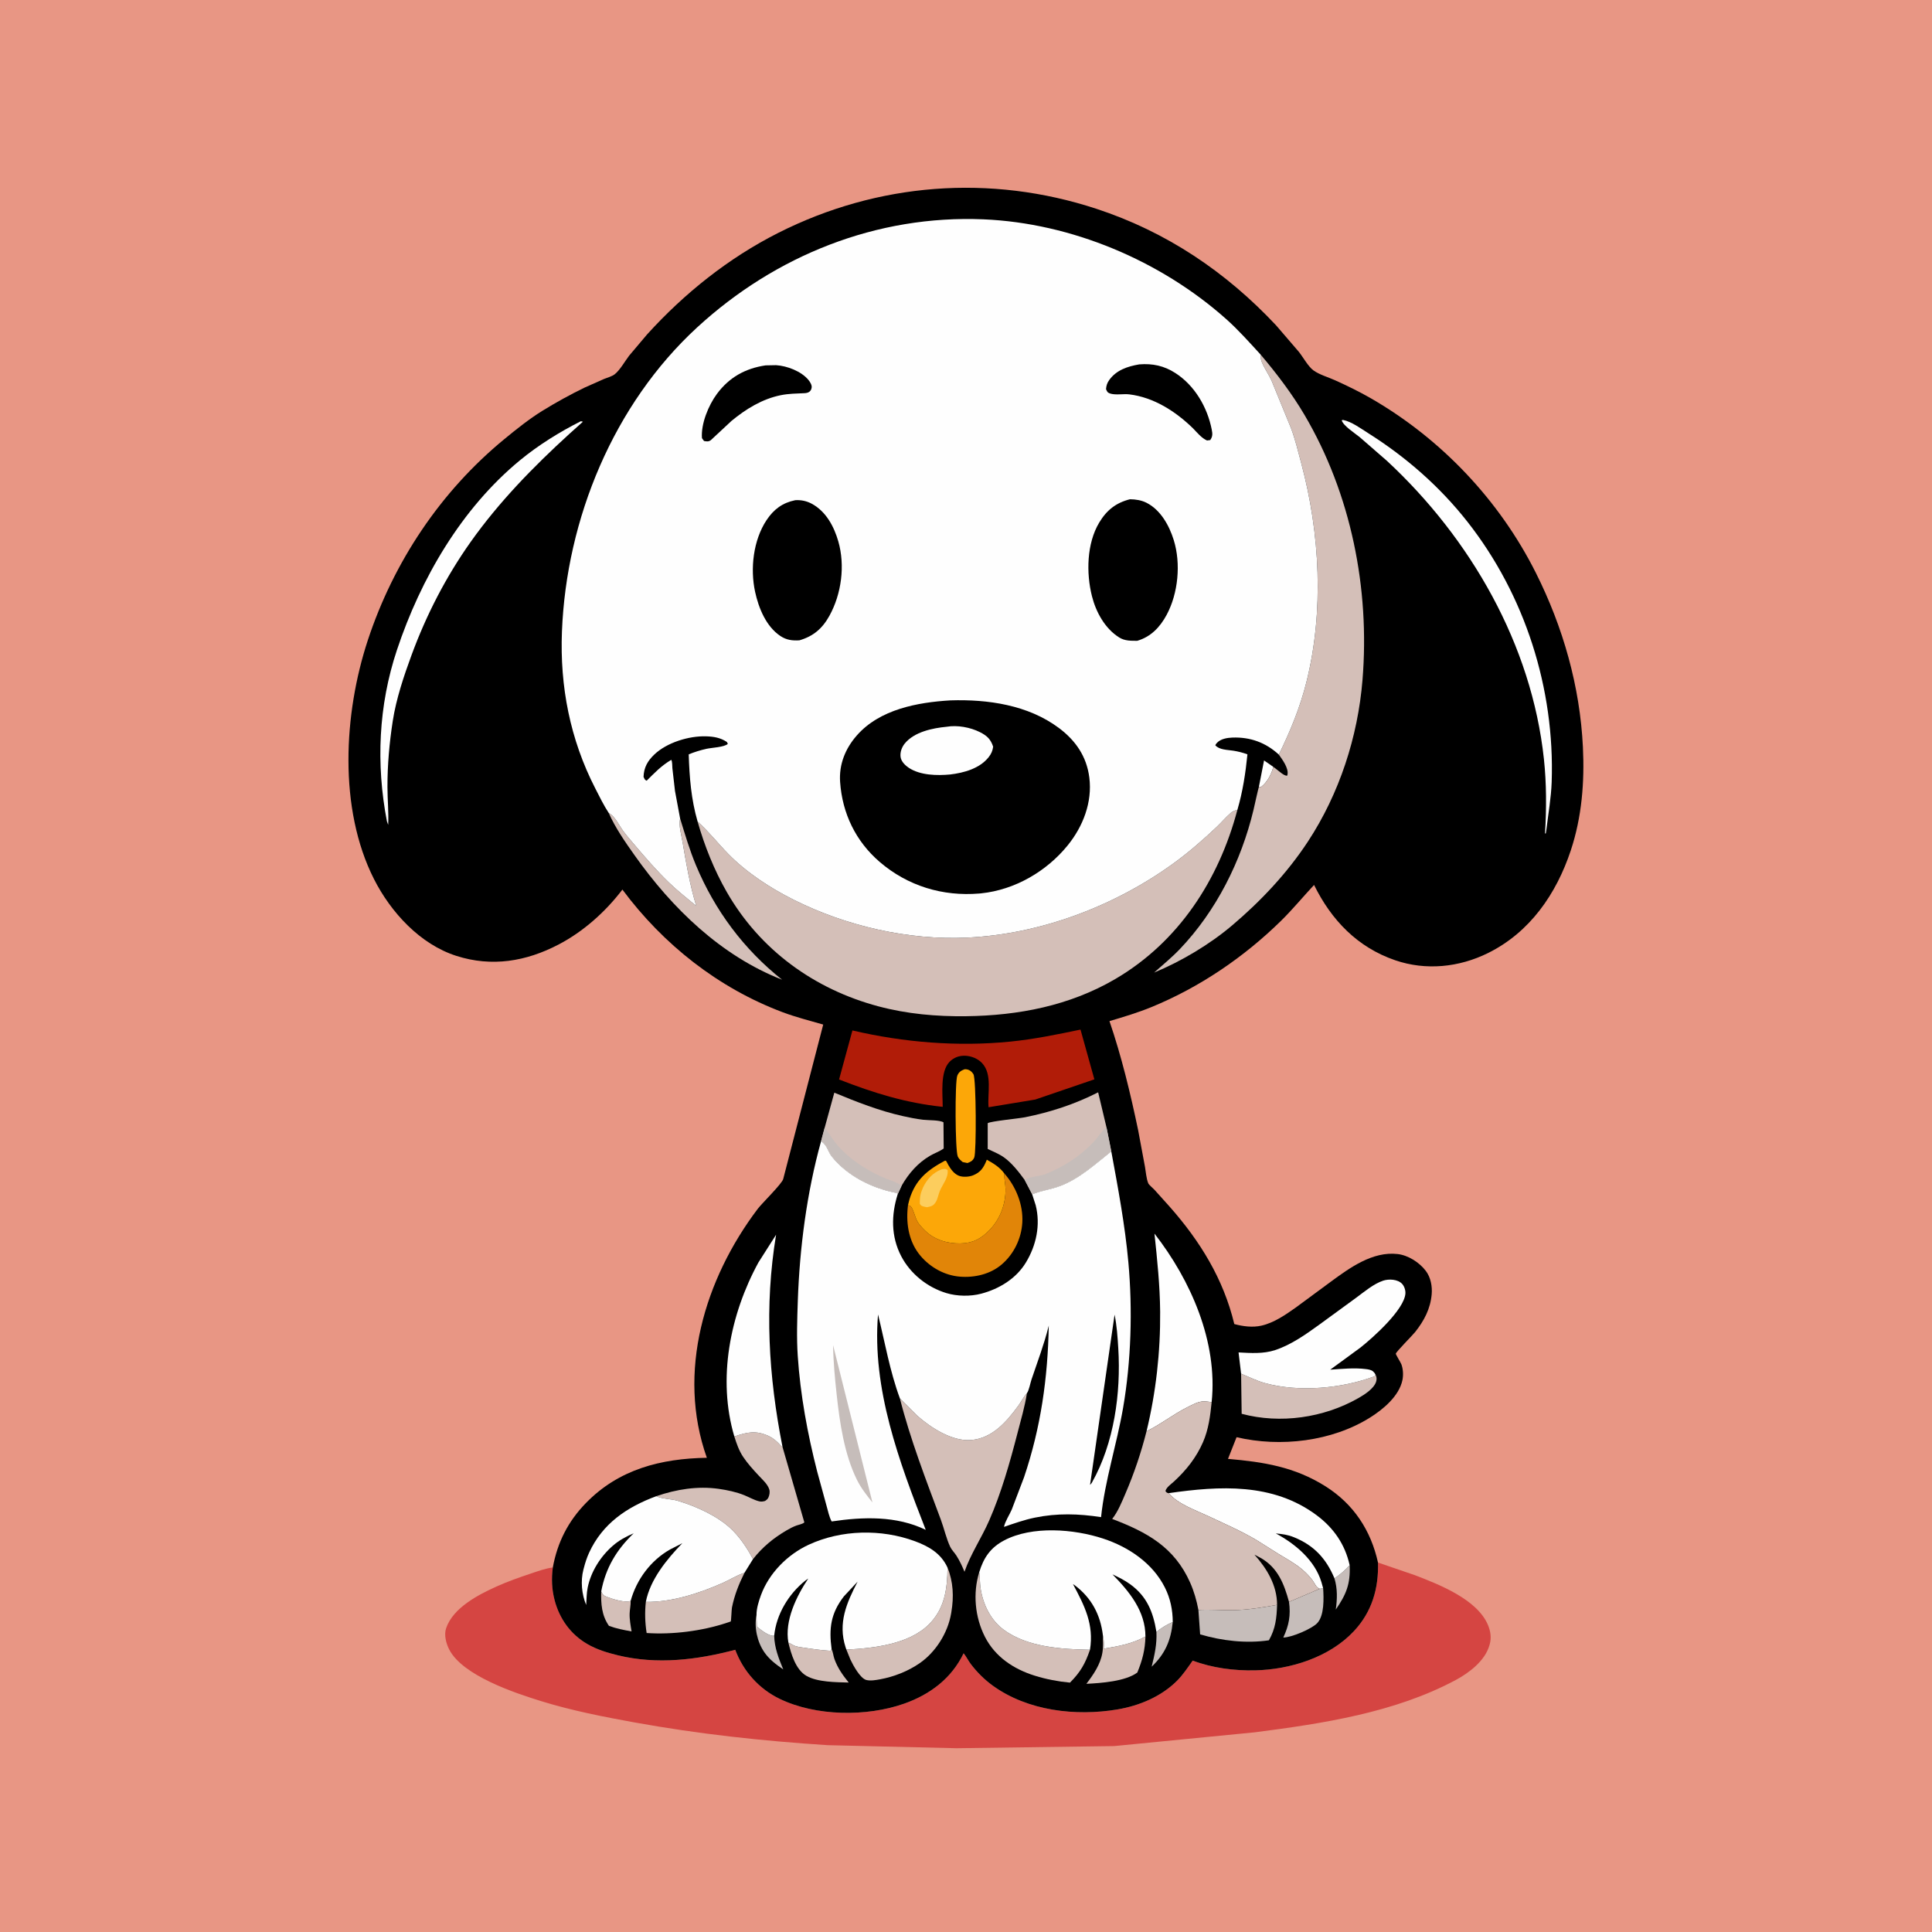 <svg version="1.1" xmlns="http://www.w3.org/2000/svg" style="display: block;" viewBox="0 0 2048 2048" width="1024" height="1024">
<path transform="translate(0,0)" fill="rgb(232,150,132)" d="M -0 -0 L 2048 0 L 2048 2048 L -0 2048 L -0 -0 z"/>
<path transform="translate(0,0)" fill="rgb(213,69,66)" d="M 1460.72 1656.36 L 1500.14 1669.86 C 1525.61 1679.65 1565.73 1695.35 1577.22 1722.36 C 1580.03 1728.99 1581.15 1735.97 1579.16 1743 L 1578.85 1744.12 C 1574.13 1760.57 1557.34 1773.28 1543 1780.96 C 1478.44 1815.51 1402.09 1827.03 1330.36 1836.3 L 1181.12 1850.91 L 1014.03 1853.19 L 877.484 1849.96 C 808.651 1845.57 740.137 1838.1 672.254 1825.78 C 639.387 1819.81 606.349 1813.34 574.395 1803.5 C 545.666 1794.66 490.441 1776.33 476.165 1748.5 C 472.856 1742.05 470.526 1733.05 472.903 1726.01 C 480.242 1704.3 506.919 1690.51 526.374 1681.75 C 538.253 1676.4 550.652 1672.06 563 1667.93 C 570.293 1665.49 578.396 1662.49 586.017 1661.6 C 584.425 1673.31 584.915 1684.92 587.937 1696.38 C 593.117 1716.02 604.844 1732.41 622.481 1742.68 C 632.607 1748.58 643.581 1751.9 654.902 1754.66 C 696.31 1764.76 738.762 1759.61 779.397 1748.84 C 787.925 1771.63 804.522 1790.22 826.445 1800.82 C 864.88 1819.4 918.621 1819.99 958.5 1805.92 C 985.984 1796.22 1008.77 1779.05 1021.47 1752.53 C 1024.34 1756.03 1026.34 1760.33 1029.12 1763.98 C 1035.71 1772.64 1043.46 1780.39 1052.28 1786.78 C 1089.33 1813.61 1140.23 1819.51 1184.44 1812.08 C 1207.62 1808.18 1230.74 1798.57 1247.58 1781.79 C 1253.97 1775.41 1259.1 1767.63 1264.31 1760.28 C 1284.91 1768.09 1308.28 1771.12 1330.28 1770.64 C 1367.59 1769.83 1409.16 1756.94 1435.23 1729.05 C 1454.31 1708.65 1461.53 1683.86 1460.72 1656.36 z"/>
<path transform="translate(0,0)" fill="rgb(0,0,0)" d="M 586.017 1661.6 C 590.859 1635.04 602.17 1612.69 621.119 1593.25 C 656.136 1557.33 700.681 1546.15 749.284 1545.31 C 717.078 1454.63 746.913 1355.92 803.223 1281.44 C 807.705 1275.51 829.221 1254.58 830.266 1249.72 L 872.633 1086.08 C 858.199 1081.93 843.567 1078.23 829.5 1072.94 C 761.383 1047.31 703.037 1001.17 659.769 942.981 C 641.941 966.47 618.373 987.516 592.215 1001.18 C 557.673 1019.22 521.415 1025.32 483.762 1013.27 C 445.263 1000.95 414.269 967.075 396.458 931.884 C 358.617 857.12 364.282 756.397 389.904 678.656 C 417.295 595.551 467.065 520.934 534.793 465.348 C 547.499 454.92 560.872 444.171 574.849 435.538 C 589.281 426.624 604.257 418.36 619.515 410.952 L 640.36 401.695 C 643.804 400.296 648.828 398.999 651.691 396.679 C 657.426 392.034 662.327 383.036 666.934 377 L 685.918 354.528 C 725.459 310.928 772.226 273.529 824.921 246.898 C 930.397 193.594 1049.91 184.465 1162.1 221.289 C 1236.31 245.646 1299.5 288.07 1352.74 344.915 L 1376.85 372.974 C 1381.37 378.667 1386.76 388.627 1392.34 392.65 C 1398.67 397.213 1407.86 399.783 1415 403.009 C 1427.86 408.819 1440.7 415.039 1452.93 422.072 C 1527.54 464.978 1589.39 530.153 1628.05 607.192 C 1657.01 664.894 1674.83 727.564 1677.96 792.07 C 1679.76 829.003 1676.82 866.146 1665.11 901.438 C 1649.78 947.646 1621.75 988.342 1577.24 1010.33 C 1546.66 1025.43 1511.5 1029.06 1479 1017.93 C 1438.93 1004.2 1411.33 975.37 1392.96 938.085 C 1381.18 950.678 1370.31 963.955 1357.98 976.064 C 1318.7 1014.64 1271.68 1046.58 1220.7 1067.5 C 1206.2 1073.45 1191.09 1077.97 1176.08 1082.43 C 1188.85 1119.71 1198.4 1159.41 1206.47 1198 L 1213.74 1236.99 C 1214.66 1242.19 1215.17 1249.57 1217.23 1254.36 C 1217.97 1256.08 1222.13 1259.46 1223.53 1260.95 L 1240 1279.26 C 1272.3 1315.91 1296.88 1355.68 1308.41 1403.55 C 1317.6 1406.05 1327.81 1407.38 1337.22 1405.23 C 1350.64 1402.16 1362.8 1393.68 1373.85 1385.85 L 1410.54 1358.79 C 1430.79 1343.91 1455.03 1326.28 1481.5 1329.33 C 1492.83 1330.63 1504.65 1338.23 1511.43 1347.22 C 1516.63 1354.09 1518.4 1363.63 1517.64 1372.06 C 1516.24 1387.55 1509.62 1399.98 1500.12 1412 C 1497.48 1415.33 1479.88 1433.02 1479.62 1434.94 C 1479.48 1435.88 1484.73 1444.11 1485.52 1446.21 C 1487.39 1451.19 1487.72 1457.66 1486.65 1462.88 C 1483.18 1479.78 1466.41 1493.79 1452.6 1502.48 C 1411.83 1528.11 1357.31 1534.37 1310.81 1523.49 L 1301.72 1546.47 C 1339.4 1549.73 1372.29 1554.89 1405.03 1575.53 C 1434.92 1594.37 1453.2 1622.27 1460.72 1656.36 C 1461.53 1683.86 1454.31 1708.65 1435.23 1729.05 C 1409.16 1756.94 1367.59 1769.83 1330.28 1770.64 C 1308.28 1771.12 1284.91 1768.09 1264.31 1760.28 C 1259.1 1767.63 1253.97 1775.41 1247.58 1781.79 C 1230.74 1798.57 1207.62 1808.18 1184.44 1812.08 C 1140.23 1819.51 1089.33 1813.61 1052.28 1786.78 C 1043.46 1780.39 1035.71 1772.64 1029.12 1763.98 C 1026.34 1760.33 1024.34 1756.03 1021.47 1752.53 C 1008.77 1779.05 985.984 1796.22 958.5 1805.92 C 918.621 1819.99 864.88 1819.4 826.445 1800.82 C 804.522 1790.22 787.925 1771.63 779.397 1748.84 C 738.762 1759.61 696.31 1764.76 654.902 1754.66 C 643.581 1751.9 632.607 1748.58 622.481 1742.68 C 604.844 1732.41 593.117 1716.02 587.937 1696.38 C 584.915 1684.92 584.425 1673.31 586.017 1661.6 z"/>
<path transform="translate(0,0)" fill="rgb(254,254,254)" d="M 1334.44 834.245 L 1339.95 806.113 L 1349.79 812.917 C 1347.91 820.458 1343.27 829.319 1336.98 834.067 L 1334.44 834.245 z"/>
<path transform="translate(0,0)" fill="rgb(198,189,186)" d="M 1430.7 1659.22 C 1431.59 1679.25 1427.03 1690.14 1415.98 1706.21 C 1417.55 1694.88 1417.88 1684.2 1414.58 1673.12 C 1420.48 1669.17 1425.92 1664.48 1430.7 1659.22 z"/>
<path transform="translate(0,0)" fill="rgb(198,189,186)" d="M 1225.85 1729.9 C 1230.87 1725.78 1237.16 1721.91 1243.16 1719.44 C 1241.21 1738.87 1235.05 1753.27 1220.81 1766.76 C 1223.93 1754.06 1226.46 1743.05 1225.85 1729.9 z"/>
<path transform="translate(0,0)" fill="rgb(198,189,186)" d="M 801.926 1711.89 L 802.272 1724.21 C 806.373 1727.6 814.249 1733.97 819.825 1734.04 L 820.667 1733.94 C 820.975 1746.73 825.443 1758.02 830.299 1769.67 C 822.713 1764.52 815.319 1758.94 810.107 1751.28 C 802.566 1740.19 799.338 1725.08 801.926 1711.89 z"/>
<path transform="translate(0,0)" fill="rgb(212,191,184)" d="M 637.304 1686.94 C 639.272 1691.32 640.463 1691.65 644.947 1693.34 C 650.725 1695.52 662.957 1699.15 668.52 1697.01 C 668.675 1701.36 667.595 1705.93 667.448 1710.33 C 667.235 1716.68 668.487 1723.12 669.502 1729.37 C 661.262 1727.87 653.37 1726.41 645.503 1723.46 C 637.714 1712.22 636.976 1700.14 637.304 1686.94 z"/>
<path transform="translate(0,0)" fill="rgb(198,189,186)" d="M 1399.02 1684.17 L 1402.6 1683.66 C 1403.23 1693.97 1404.02 1712.46 1396.29 1720.62 C 1390.54 1726.69 1368.85 1735.9 1360.34 1735.85 C 1366.4 1722.83 1368.31 1712.28 1366.41 1698.09 L 1399.02 1684.17 z"/>
<path transform="translate(0,0)" fill="rgb(212,191,184)" d="M 835.723 1741.23 C 837.555 1742.05 839.034 1742.81 840.747 1743.82 C 844.106 1745.8 849.072 1746.13 852.9 1746.71 C 862.004 1748.11 871.263 1749.39 880.461 1749.93 L 881.536 1748.21 C 883.066 1751.26 883.359 1755.41 884.558 1758.71 C 888.069 1768.39 893.287 1775.62 899.667 1783.57 C 886.437 1783.2 866.559 1783.24 854.842 1776.48 C 843.408 1769.89 838.574 1753.09 835.723 1741.23 z"/>
<path transform="translate(0,0)" fill="rgb(212,191,184)" d="M 1169.12 1733.53 L 1169.34 1734.55 C 1170.25 1739.03 1170.2 1743.16 1170.06 1747.69 C 1185.69 1744.98 1200.19 1742.52 1214.21 1734.76 C 1213.87 1748.96 1210.94 1759.96 1205.6 1772.96 C 1192.97 1782.4 1166.81 1784.16 1151.61 1784.92 C 1159.03 1775.19 1166.39 1764.55 1168.53 1752.21 C 1169.56 1746.28 1169.17 1739.54 1169.12 1733.53 z"/>
<path transform="translate(0,0)" fill="rgb(252,167,8)" d="M 1022.39 1133.5 L 1023.59 1133.42 C 1027.38 1133.67 1029.9 1135.57 1031.88 1138.74 C 1034.79 1143.39 1035.15 1221.53 1032.73 1227.04 C 1031.24 1230.45 1028.85 1231.72 1025.5 1232.86 L 1020.5 1231.83 C 1018.48 1230.14 1016.37 1228.43 1015.29 1225.97 C 1012.43 1219.39 1012.15 1146.39 1014.8 1140.16 C 1016.4 1136.39 1018.68 1134.89 1022.39 1133.5 z"/>
<path transform="translate(0,0)" fill="rgb(198,189,186)" d="M 1270.36 1706.66 C 1282.42 1705.86 1294.71 1707.06 1306.8 1706.86 C 1322.61 1706.59 1338.24 1704.05 1353.76 1701.21 C 1353.3 1715.19 1352.16 1726.32 1345.08 1738.79 C 1321.08 1742.32 1295.36 1739.37 1272.19 1732.49 L 1270.36 1706.66 z"/>
<path transform="translate(0,0)" fill="rgb(212,191,184)" d="M 684.618 1698.06 C 712.109 1698.48 740.887 1689.08 765.807 1678.11 C 773.33 1674.79 780.505 1670.14 788.273 1667.54 L 789.165 1667.26 C 783.233 1679.13 778.526 1690.99 775.903 1704.04 C 775.472 1706.19 775.106 1718.2 774.638 1718.81 C 774.523 1718.96 770.843 1720.11 770.35 1720.27 C 744.418 1728.93 712.725 1732.95 685.463 1731.06 C 683.757 1720 683.406 1709.2 684.618 1698.06 z"/>
<path transform="translate(0,0)" fill="rgb(212,191,184)" d="M 1004.41 1661.7 C 1010.53 1676.78 1011.21 1692.73 1008.5 1708.69 L 1008.19 1710.59 C 1004.66 1731.01 991.914 1751.27 974.926 1763.03 C 962.591 1771.57 947.655 1777.43 932.906 1780.14 C 928.494 1780.95 922.697 1782 918.297 1780.84 C 911.781 1779.11 904.273 1765.12 901.46 1759.16 L 897.2 1748.66 C 925.778 1747.21 963.211 1743.13 984.536 1722.05 C 1001.42 1705.37 1004.23 1684.18 1004.41 1661.7 z"/>
<path transform="translate(0,0)" fill="rgb(212,191,184)" d="M 1155.43 1748.82 C 1150.32 1763.65 1145.35 1772.43 1134.22 1783.66 C 1121.44 1782.45 1109.13 1780.1 1096.85 1776.28 C 1074.51 1769.32 1054.86 1756.31 1044.03 1735.01 C 1033.45 1714.2 1031.13 1688.85 1038.01 1666.64 C 1038.86 1672.29 1038.59 1677.96 1039.43 1683.54 C 1041.98 1700.51 1049.98 1717.27 1064.03 1727.62 C 1089.14 1746.11 1125.67 1748.3 1155.43 1748.82 z"/>
<path transform="translate(0,0)" fill="rgb(212,191,184)" d="M 645.277 861.764 L 646.001 862.16 C 652.157 865.846 656.408 875.11 660.623 880.898 C 664.148 885.74 668.141 890.263 672.01 894.83 C 683.725 908.656 696.121 923.018 709.179 935.592 C 718.279 944.355 728.356 952.277 738.072 960.348 C 731.292 938.31 727.356 915.304 723.55 892.599 C 722.228 884.716 719.299 875.561 720.952 867.69 C 726.16 884.411 730.957 900.952 737.734 917.164 C 757.801 965.17 788.365 1006.2 829.045 1038.54 C 764.193 1013.11 712.424 962.817 672.787 906.785 C 662.925 892.844 652.166 877.452 645.277 861.764 z"/>
<path transform="translate(0,0)" fill="rgb(212,191,184)" d="M 1315.62 1456.17 C 1324.07 1459.59 1332.04 1463.7 1340.88 1466.13 C 1376.84 1476.06 1422.75 1471.88 1457.23 1458.85 L 1458.07 1457.05 C 1459.38 1459.49 1459.58 1462.06 1458.72 1464.74 C 1456.34 1472.09 1446.32 1478.41 1439.89 1482.07 C 1403.14 1503 1357.18 1509.64 1316.21 1498.68 L 1315.62 1456.17 z"/>
<path transform="translate(0,0)" fill="rgb(225,133,8)" d="M 1064.55 1243.83 C 1076.98 1257.76 1084.78 1277.18 1083.69 1295.98 C 1082.7 1312.89 1074.79 1329.29 1061.9 1340.34 C 1049.76 1350.75 1033.1 1354.57 1017.44 1353.29 C 1001.28 1351.97 986.181 1343.52 975.751 1331.2 C 963.741 1317.01 960.454 1298.43 962.186 1280.41 L 962.501 1277.5 C 963.501 1277.95 964.744 1278.05 965.5 1278.85 C 968.033 1281.5 970.103 1290.32 971.989 1293.96 C 974.052 1297.94 977.305 1301.25 980.471 1304.38 C 990.342 1314.15 1004 1318.25 1017.65 1318.08 C 1031.11 1317.9 1039.99 1313.25 1049.24 1303.57 C 1060.24 1292.05 1066.17 1276.18 1065.89 1260.24 C 1065.8 1255.32 1064.58 1250.5 1064.54 1245.58 L 1064.55 1243.83 z"/>
<path transform="translate(0,0)" fill="rgb(252,167,8)" d="M 962.501 1277.5 L 964.027 1271.5 C 970.47 1250.58 982.801 1240.52 1001.43 1230.5 C 1001.87 1230.5 1002.39 1230.25 1002.76 1230.5 C 1003.22 1230.82 1004.87 1234.27 1005.29 1234.99 C 1007.97 1239.56 1011.38 1244.37 1016.51 1246.38 C 1020.75 1248.05 1027.54 1247.56 1031.69 1245.83 C 1039.51 1242.58 1042.56 1237.89 1045.67 1230.33 L 1046.06 1229.32 C 1053.07 1233.24 1059.73 1237.21 1064.55 1243.83 L 1064.54 1245.58 C 1064.58 1250.5 1065.8 1255.32 1065.89 1260.24 C 1066.17 1276.18 1060.24 1292.05 1049.24 1303.57 C 1039.99 1313.25 1031.11 1317.9 1017.65 1318.08 C 1004 1318.25 990.342 1314.15 980.471 1304.38 C 977.305 1301.25 974.052 1297.94 971.989 1293.96 C 970.103 1290.32 968.033 1281.5 965.5 1278.85 C 964.744 1278.05 963.501 1277.95 962.501 1277.5 z"/>
<path transform="translate(0,0)" fill="rgb(252,205,93)" d="M 998.245 1239.5 C 1001.24 1239.09 1001.91 1238.53 1004.5 1240.26 C 1005.5 1248.36 999.364 1255.19 996.332 1262.29 C 994.699 1266.11 994.082 1270.84 991.885 1274.36 C 989.384 1278.37 986.89 1278.82 982.568 1279.74 L 979.504 1279.06 C 977.103 1278.42 976.198 1278.21 975.011 1276 C 975.111 1272.01 975.102 1268.06 976.372 1264.22 L 976.802 1263 L 978.339 1259.02 C 982.659 1249.94 988.784 1243.16 998.245 1239.5 z"/>
<path transform="translate(0,0)" fill="rgb(254,254,254)" d="M 615.772 446.5 L 617.89 447.047 L 603.331 460.134 C 565.093 495.028 528.852 532.191 498.854 574.547 C 472.641 611.56 451.907 651.861 436.254 694.4 C 428.073 716.634 419.957 740.833 416.336 764.288 C 412.771 787.379 410.675 810.868 410.712 834.24 C 410.732 847.542 412.108 861.158 411.5 874.397 L 410.126 870.5 C 398.5 809.884 401.175 747.874 420.735 689.128 C 445.937 613.44 488.992 539.214 551.133 487.959 C 570.677 471.839 593.174 457.878 615.772 446.5 z"/>
<path transform="translate(0,0)" fill="rgb(254,254,254)" d="M 1422.26 445.5 L 1423.69 445.156 C 1432.79 446.99 1442.5 454.222 1450.29 459.133 C 1490.37 484.432 1526.12 515.679 1555.48 553.015 C 1616.74 630.91 1648.23 730.151 1644.84 828.976 C 1644.27 845.567 1641.3 862.194 1639.33 878.661 L 1638.59 883.5 L 1637.78 883.5 C 1639.41 857.645 1639.38 830.412 1636.62 804.662 C 1623.61 683.172 1558.93 570.928 1470.27 488.561 L 1441.29 463.341 C 1436.44 459.364 1423.83 451.351 1422.26 445.5 z"/>
<path transform="translate(0,0)" fill="rgb(212,191,184)" d="M 778.417 1522.73 C 791.947 1518.15 801.117 1515.94 814.865 1522.27 C 819.785 1524.53 823.721 1528.08 827.296 1532.06 C 828.346 1533.23 827.944 1532.8 829.526 1533.93 L 852.633 1613.76 C 851.335 1615.4 846.609 1616.28 844.465 1617.06 C 840.72 1618.42 837.203 1620.25 833.775 1622.27 C 819.669 1630.56 808.361 1639.9 798.181 1652.74 C 792.339 1641.41 784.014 1629.07 774.657 1620.35 C 759.85 1606.56 737.719 1596.69 718.437 1590.92 C 711.715 1588.91 703.538 1589.14 697.291 1586.67 L 695.731 1586.01 C 717.077 1578.7 739.428 1575.07 761.939 1578.25 C 770.863 1579.51 780.638 1581.59 789 1584.98 C 794.114 1587.06 799.298 1590.11 804.65 1591.43 C 807.016 1592.02 808.682 1591.71 811 1591.08 C 812.588 1589.96 813.8 1589.18 814.598 1587.31 C 815.692 1584.75 816.295 1581.5 815.447 1578.8 C 813.681 1573.18 808.274 1568.5 804.351 1564.28 C 798.42 1557.91 792.553 1551.52 787.704 1544.25 C 783.374 1537.76 780.739 1530.12 778.417 1522.73 z"/>
<path transform="translate(0,0)" fill="rgb(254,254,254)" d="M 778.417 1522.73 C 760.277 1461.49 773.885 1393.45 803.952 1338.28 L 822.684 1308.85 C 810.158 1384.87 814.66 1458.66 829.526 1533.93 C 827.944 1532.8 828.346 1533.23 827.296 1532.06 C 823.721 1528.08 819.785 1524.53 814.865 1522.27 C 801.117 1515.94 791.947 1518.15 778.417 1522.73 z"/>
<path transform="translate(0,0)" fill="rgb(254,254,254)" d="M 1215.38 1517.17 C 1225.37 1475.94 1230.16 1432.95 1229.81 1390.5 C 1229.57 1362.61 1226.7 1335.36 1223.79 1307.68 C 1262.24 1357.06 1291.05 1422.33 1284.41 1486.26 C 1281.09 1485.92 1277.33 1485.28 1274.01 1485.67 C 1268.93 1486.26 1263.28 1489.44 1258.75 1491.68 C 1243.69 1499.15 1230.5 1509.86 1215.38 1517.17 z"/>
<path transform="translate(0,0)" fill="rgb(254,254,254)" d="M 1238.9 1582.8 C 1292.81 1575.06 1349.16 1571.67 1395.5 1606.07 C 1413.66 1619.55 1425.85 1637.1 1430.7 1659.22 C 1425.92 1664.48 1420.48 1669.17 1414.58 1673.12 C 1405.85 1652.18 1392.82 1638.1 1371.67 1629.55 C 1364.75 1626.74 1359.71 1626.24 1352.4 1625.49 C 1373.16 1636.58 1393.87 1653.98 1400.85 1677.37 L 1402.6 1683.66 L 1399.02 1684.17 C 1395.14 1683.04 1393.67 1678.34 1391.26 1675.14 C 1388.16 1671.02 1384.65 1667.35 1380.74 1663.99 C 1373.2 1657.51 1364.09 1652.57 1355.61 1647.43 L 1331.58 1632.31 C 1315.36 1622.79 1297.77 1615.1 1280.75 1607.11 C 1267.4 1600.85 1248.5 1594.33 1238.9 1582.8 z"/>
<path transform="translate(0,0)" fill="rgb(212,191,184)" d="M 874.294 1195.04 L 884.414 1158.28 C 908.218 1168.15 931.766 1177.42 957 1183.09 C 964.063 1184.68 971.314 1186.12 978.5 1186.98 C 983.914 1187.64 995.795 1187.13 1000.12 1189.7 L 1000.35 1217.44 C 996.062 1220.59 990.648 1222.37 986.023 1225.07 C 972.808 1232.79 963.348 1243.79 955.754 1256.9 L 951.657 1265.76 L 950.675 1264.62 C 925.085 1259.86 898.672 1246.9 882.001 1226.27 C 877.257 1220.4 877.238 1214.13 870.358 1209.73 L 874.294 1195.04 z"/>
<path transform="translate(0,0)" fill="rgb(198,189,186)" d="M 874.294 1195.04 C 878.738 1201.67 883.238 1208.86 888.5 1214.88 C 900.587 1228.7 917.534 1239.58 934.108 1247.26 C 940.542 1250.24 950.43 1252.81 955.754 1256.9 L 951.657 1265.76 L 950.675 1264.62 C 925.085 1259.86 898.672 1246.9 882.001 1226.27 C 877.257 1220.4 877.238 1214.13 870.358 1209.73 L 874.294 1195.04 z"/>
<path transform="translate(0,0)" fill="rgb(212,191,184)" d="M 1086.32 1250.98 C 1080.07 1242.43 1072.68 1232.77 1063.96 1226.66 C 1058.96 1223.16 1052.52 1220.57 1047.01 1217.94 L 1047.02 1190.61 C 1050.23 1188.48 1079.81 1185.69 1086.42 1184.37 C 1113.85 1178.86 1139.09 1170.58 1164.08 1157.92 L 1172.89 1194.9 L 1178.01 1220.51 C 1161.01 1233.93 1144.27 1249.51 1123.57 1257.25 C 1114.22 1260.75 1104.21 1262.08 1094.85 1265.69 L 1094.11 1265.89 L 1086.32 1250.98 z"/>
<path transform="translate(0,0)" fill="rgb(198,189,186)" d="M 1086.32 1250.98 C 1089.84 1247.39 1102.85 1246.8 1108.28 1244.62 C 1127.55 1236.87 1144.78 1225.81 1159.11 1210.71 C 1163.74 1205.82 1167.03 1199.99 1172.14 1195.54 L 1172.89 1194.9 L 1178.01 1220.51 C 1161.01 1233.93 1144.27 1249.51 1123.57 1257.25 C 1114.22 1260.75 1104.21 1262.08 1094.85 1265.69 L 1094.11 1265.89 L 1086.32 1250.98 z"/>
<path transform="translate(0,0)" fill="rgb(254,254,254)" d="M 1315.62 1456.17 L 1312.92 1433.63 C 1325.87 1434.33 1339.2 1435.29 1351.73 1431.14 C 1368.86 1425.48 1384.35 1414.42 1398.84 1403.94 L 1437.74 1375.55 C 1446.35 1369.24 1456.03 1360.93 1466.24 1357.54 C 1472.27 1355.55 1481.74 1355.97 1486.34 1361 C 1488.68 1363.55 1490.03 1367.8 1489.78 1371.23 C 1488.55 1388.3 1455.62 1417.82 1442.05 1428.54 L 1410.08 1451.92 C 1422.16 1451.08 1435.8 1449.73 1447.82 1451.27 C 1450.33 1451.59 1453.41 1451.99 1455.39 1453.67 C 1456.57 1454.68 1457.38 1455.67 1458.07 1457.05 L 1457.23 1458.85 C 1422.75 1471.88 1376.84 1476.06 1340.88 1466.13 C 1332.04 1463.7 1324.07 1459.59 1315.62 1456.17 z"/>
<path transform="translate(0,0)" fill="rgb(212,191,184)" d="M 953.919 1482.35 L 972.346 1500.73 C 986.807 1513.47 1009.28 1528.15 1029.41 1526.49 C 1051.81 1524.65 1066.87 1507.32 1079.3 1490.32 C 1082.38 1486.1 1084.62 1481.46 1088.02 1477.46 L 1088.59 1476.81 C 1086.38 1491.01 1082.14 1505.44 1078.53 1519.35 C 1070.46 1550.5 1061.46 1582.42 1048.53 1611.92 C 1040.47 1630.31 1028.96 1647.21 1022.4 1666.13 C 1019.96 1660.19 1017.31 1654.51 1013.86 1649.07 C 1011.89 1645.95 1008.9 1643.12 1007.32 1639.82 C 1003.15 1631.14 1000.75 1620.09 997.309 1610.88 C 981.704 1569.09 964.851 1525.55 953.919 1482.35 z"/>
<path transform="translate(0,0)" fill="rgb(254,254,254)" d="M 695.731 1586.01 L 697.291 1586.67 C 703.538 1589.14 711.715 1588.91 718.437 1590.92 C 737.719 1596.69 759.85 1606.56 774.657 1620.35 C 784.014 1629.07 792.339 1641.41 798.181 1652.74 L 789.165 1667.26 L 788.273 1667.54 C 780.505 1670.14 773.33 1674.79 765.807 1678.11 C 740.887 1689.08 712.109 1698.48 684.618 1698.06 C 689.163 1674.38 706.962 1652.76 723.309 1635.86 L 710.262 1642.53 C 689.707 1654.16 674.741 1674.44 668.52 1697.01 C 662.957 1699.15 650.725 1695.52 644.947 1693.34 C 640.463 1691.65 639.272 1691.32 637.304 1686.94 C 642.072 1661.96 653.526 1642.85 671.799 1625.29 C 663.49 1628.94 656.475 1632.58 649.589 1638.57 C 636.606 1649.87 626.39 1665.94 622.961 1682.94 C 621.752 1688.93 621.784 1695.25 621.38 1701.33 C 616.611 1690.01 615.329 1675.82 618.426 1663.92 L 618.936 1662 C 620.368 1656.48 622.085 1651.15 624.465 1645.96 C 638.731 1614.89 664.693 1597.49 695.731 1586.01 z"/>
<path transform="translate(0,0)" fill="rgb(177,28,8)" d="M 903.605 1092.32 C 958.006 1105.04 1015.12 1109.7 1070.78 1104.16 C 1095.88 1101.66 1120.72 1096.57 1145.39 1091.41 L 1160.08 1144.16 L 1097.4 1165.57 L 1047.91 1173.72 C 1046.58 1158.87 1052.15 1139.1 1041.18 1127.08 C 1036.67 1122.15 1029.53 1119.32 1022.92 1119.13 C 1016.66 1118.95 1010.98 1121.05 1006.58 1125.55 C 996.386 1135.99 999.315 1159.78 999.305 1173.3 C 960.17 1169.21 925.94 1158.55 889.445 1144.28 L 903.605 1092.32 z"/>
<path transform="translate(0,0)" fill="rgb(212,191,184)" d="M 1215.38 1517.17 C 1230.5 1509.86 1243.69 1499.15 1258.75 1491.68 C 1263.28 1489.44 1268.93 1486.26 1274.01 1485.67 C 1277.33 1485.28 1281.09 1485.92 1284.41 1486.26 C 1282.98 1500.69 1281.12 1515.23 1275.28 1528.65 C 1268.16 1545.03 1257.5 1558.49 1244.41 1570.5 C 1241.6 1573.08 1236.1 1576.85 1235.43 1580.69 C 1236.9 1582.21 1236.68 1582.5 1238.9 1582.8 C 1248.5 1594.33 1267.4 1600.85 1280.75 1607.11 C 1297.77 1615.1 1315.36 1622.79 1331.58 1632.31 L 1355.61 1647.43 C 1364.09 1652.57 1373.2 1657.51 1380.74 1663.99 C 1384.65 1667.35 1388.16 1671.02 1391.26 1675.14 C 1393.67 1678.34 1395.14 1683.04 1399.02 1684.17 L 1366.41 1698.09 C 1361.22 1679.02 1354.53 1661.76 1336.43 1651.5 L 1329.75 1647.98 C 1343.08 1662.88 1353.75 1680.56 1353.76 1701.21 C 1338.24 1704.05 1322.61 1706.59 1306.8 1706.86 C 1294.71 1707.06 1282.42 1705.86 1270.36 1706.66 C 1268.53 1696.71 1265.69 1686.84 1261.58 1677.59 C 1244.85 1639.94 1215.72 1624.08 1178.96 1610.14 C 1185.02 1602.51 1189.2 1592.12 1193.02 1583.22 C 1202.34 1561.53 1209.56 1540.04 1215.38 1517.17 z"/>
<path transform="translate(0,0)" fill="rgb(254,254,254)" d="M 801.926 1711.89 C 801.838 1705.22 804.35 1697.16 806.619 1690.97 C 815.181 1667.62 834.793 1647.88 857.167 1637.51 C 891.846 1621.46 934.075 1620.55 969.878 1633.76 C 984.89 1639.29 997.531 1646.78 1004.41 1661.7 C 1004.23 1684.18 1001.42 1705.37 984.536 1722.05 C 963.211 1743.13 925.778 1747.21 897.2 1748.66 L 896.349 1746.17 C 888.068 1720.54 897.363 1699.18 909.107 1676.61 L 894.533 1692.24 C 880.646 1710.19 878.56 1726.15 881.536 1748.21 L 880.461 1749.93 C 871.263 1749.39 862.004 1748.11 852.9 1746.71 C 849.072 1746.13 844.106 1745.8 840.747 1743.82 C 839.034 1742.81 837.555 1742.05 835.723 1741.23 C 831.537 1717.92 844.287 1692.1 856.79 1673.31 L 853.668 1675.52 C 835.926 1689.7 822.905 1711.29 820.667 1733.94 L 819.825 1734.04 C 814.249 1733.97 806.373 1727.6 802.272 1724.21 L 801.926 1711.89 z"/>
<path transform="translate(0,0)" fill="rgb(254,254,254)" d="M 1038.01 1666.64 C 1042.7 1651.18 1049.99 1640.51 1064.47 1632.88 C 1094.23 1617.19 1138.31 1620.77 1169.24 1630.92 C 1196.34 1639.81 1221.93 1656.98 1234.91 1683 C 1240.67 1694.55 1243.12 1706.6 1243.16 1719.44 C 1237.16 1721.91 1230.87 1725.78 1225.85 1729.9 C 1222.46 1708.9 1215.83 1692.27 1198.11 1679.41 C 1192.3 1675.19 1185.76 1671.9 1179.26 1668.89 C 1197.09 1687.07 1214.22 1707.8 1214.21 1734.76 C 1200.19 1742.52 1185.69 1744.98 1170.06 1747.69 C 1170.2 1743.16 1170.25 1739.03 1169.34 1734.55 L 1169.12 1733.53 C 1166.51 1711.71 1157.08 1693.86 1139.32 1680.46 L 1137.39 1679.22 C 1149.71 1702.24 1159.75 1721.87 1155.43 1748.82 C 1125.67 1748.3 1089.14 1746.11 1064.03 1727.62 C 1049.98 1717.27 1041.98 1700.51 1039.43 1683.54 C 1038.59 1677.96 1038.86 1672.29 1038.01 1666.64 z"/>
<path transform="translate(0,0)" fill="rgb(212,191,184)" d="M 1336.28 375.851 C 1353.16 395.764 1369.56 417.297 1382.81 439.795 C 1432.22 523.686 1452.19 624.074 1444.31 720.74 C 1439.38 781.141 1419.8 841.293 1386.46 892.059 C 1364.54 925.436 1336.52 955.213 1306.09 980.978 C 1282.18 1001.22 1252.25 1019.04 1223.35 1031 C 1232.49 1022.9 1242.19 1014.96 1250.61 1006.14 C 1289.31 965.608 1315.74 912.888 1328.76 858.547 C 1329.33 856.137 1334.12 834.449 1334.44 834.245 L 1336.98 834.067 C 1343.27 829.319 1347.91 820.458 1349.79 812.917 L 1353.3 815.595 C 1356 817.558 1361.36 822.73 1364.5 822.242 L 1364.84 820.871 C 1366 814.104 1359.36 805.195 1355.59 799.884 C 1367.76 775.072 1378.15 749.867 1384.87 722.971 C 1403.59 648.03 1399.29 565.559 1379.47 491.395 C 1376.11 478.833 1373.1 466.138 1368.55 453.93 L 1347.77 403.186 C 1344.63 396.402 1339.65 389.573 1337.17 382.705 C 1336.4 380.558 1336.38 378.112 1336.28 375.851 z"/>
<path transform="translate(0,0)" fill="rgb(212,191,184)" d="M 739.486 870.897 C 750.969 881.152 761.031 893.955 771.84 905.017 C 791.384 925.02 816.481 941.334 841.422 953.829 C 897.073 981.71 962.949 996.812 1025.13 993.917 C 1103 990.291 1181.73 960.48 1244.53 914.77 C 1260.37 903.236 1275.48 890.031 1289.74 876.573 C 1294.81 871.787 1299.43 866.224 1304.7 861.702 C 1306.33 860.302 1307.9 859.574 1309.92 858.956 L 1311.7 858.44 C 1292.03 932.826 1249.29 998.588 1182.13 1037.87 C 1133.87 1066.11 1079.55 1076.54 1024.19 1077.23 C 992.795 1077.63 961.479 1074.86 931.066 1066.74 C 863.098 1048.6 805.607 1006.92 770.431 945.617 C 757.096 922.38 746.816 896.653 739.486 870.897 z"/>
<path transform="translate(0,0)" fill="rgb(254,254,254)" d="M 870.358 1209.73 C 877.238 1214.13 877.257 1220.4 882.001 1226.27 C 898.672 1246.9 925.085 1259.86 950.675 1264.62 L 951.657 1265.76 C 944.651 1287.76 944.406 1310.67 955.285 1331.55 C 965.099 1350.39 983.045 1364.64 1003.28 1370.75 C 1014.65 1374.18 1028.7 1374.38 1040.14 1371.36 C 1059.11 1366.34 1077.08 1355.48 1087.47 1338.36 C 1098.5 1320.2 1103.14 1298.6 1097.89 1277.66 L 1094.11 1265.89 L 1094.85 1265.69 C 1104.21 1262.08 1114.22 1260.75 1123.57 1257.25 C 1144.27 1249.51 1161.01 1233.93 1178.01 1220.51 C 1185.21 1259.56 1192.56 1298.65 1196.13 1338.24 C 1200.65 1388.32 1199.09 1442.73 1190.53 1492.35 C 1183.86 1531.03 1171.23 1569.3 1167.17 1608.22 C 1143.24 1604.57 1120.89 1603.87 1097.01 1608.75 C 1085.83 1611.04 1075.03 1614.88 1064.27 1618.56 C 1065.48 1612.6 1070.06 1605.88 1072.51 1600.17 L 1085.55 1565.9 C 1103.37 1513.09 1110.74 1460.65 1111.74 1405.13 L 1111.43 1406.42 C 1106.73 1425.3 1099.62 1443.93 1093.42 1462.37 C 1092.17 1466.1 1090.71 1474.15 1088.59 1476.81 L 1088.02 1477.46 C 1084.62 1481.46 1082.38 1486.1 1079.3 1490.32 C 1066.87 1507.32 1051.81 1524.65 1029.41 1526.49 C 1009.28 1528.15 986.807 1513.47 972.346 1500.73 L 953.919 1482.35 C 943.364 1453.89 938.019 1422.88 930.753 1393.4 C 924.203 1472.18 953.185 1549.51 981.321 1621.71 C 950.178 1606.62 914.952 1607.86 881.592 1612.79 C 878.905 1607.97 877.723 1601.51 876.167 1596.2 L 866.282 1560.04 C 856.016 1520 848.355 1478.48 845.636 1437.2 C 844.369 1417.95 845.041 1398.38 845.703 1379.11 C 847.643 1322.68 855.256 1264.22 870.358 1209.73 z"/>
<path transform="translate(0,0)" fill="rgb(198,189,186)" d="M 883.112 1425.93 L 924.835 1592.7 C 918.813 1585.12 912.812 1577.58 908.489 1568.87 C 894.993 1541.68 890.139 1508.15 886.897 1478.27 C 885.02 1460.97 883.33 1443.34 883.112 1425.93 z"/>
<path transform="translate(0,0)" fill="rgb(0,0,0)" d="M 1181.5 1393.56 C 1183.89 1405.21 1184.71 1417.5 1185.43 1429.37 C 1188.32 1476.79 1181.06 1529.69 1157.54 1571.5 C 1156.92 1572.56 1156.35 1573.17 1155.5 1574.03 L 1181.5 1393.56 z"/>
<path transform="translate(0,0)" fill="rgb(254,254,254)" d="M 645.277 861.764 C 639.873 853.53 635.462 844.399 630.964 835.633 C 604.336 783.746 593.393 727.706 595.683 669.506 C 600.389 549.934 650.449 428.482 739.046 347.03 C 822.009 270.756 929.376 227.731 1042.56 232.502 C 1135.67 236.426 1230.11 276.216 1299.65 338.092 C 1312.77 349.771 1324.41 362.935 1336.28 375.851 C 1336.38 378.112 1336.4 380.558 1337.17 382.705 C 1339.65 389.573 1344.63 396.402 1347.77 403.186 L 1368.55 453.93 C 1373.1 466.138 1376.11 478.833 1379.47 491.395 C 1399.29 565.559 1403.59 648.03 1384.87 722.971 C 1378.15 749.867 1367.76 775.072 1355.59 799.884 C 1341.68 787.138 1325.38 781.192 1306.5 781.853 C 1300.97 782.047 1293.92 783.176 1289.98 787.5 C 1288.93 788.657 1288.92 788.805 1288.27 790 C 1292.5 794.973 1301.26 794.798 1307.36 795.769 C 1312.43 796.577 1317.52 797.84 1322.33 799.645 C 1320.36 819.421 1317.34 839.343 1311.7 858.44 L 1309.92 858.956 C 1307.9 859.574 1306.33 860.302 1304.7 861.702 C 1299.43 866.224 1294.81 871.787 1289.74 876.573 C 1275.48 890.031 1260.37 903.236 1244.53 914.77 C 1181.73 960.48 1103 990.291 1025.13 993.917 C 962.949 996.812 897.073 981.71 841.422 953.829 C 816.481 941.334 791.384 925.02 771.84 905.017 C 761.031 893.955 750.969 881.152 739.486 870.897 C 732.628 847.218 730.864 824.172 730.061 799.663 C 736.073 797.168 742.593 795.179 748.94 793.767 C 754.551 792.518 767.619 792.122 771.551 788.558 L 770.51 786.49 C 763.636 781.971 756.584 780.776 748.5 780.531 C 730.256 779.978 706.942 787.084 693.579 799.841 C 686.445 806.65 682.556 813.559 682.175 823.5 C 683.279 825.612 683.198 826.691 685.5 827.573 C 694.238 818.903 700.829 811.879 711.556 805.461 C 712.764 807.237 712.551 812.06 712.749 814.357 L 715.504 838.379 L 720.952 867.69 C 719.299 875.561 722.228 884.716 723.55 892.599 C 727.356 915.304 731.292 938.31 738.072 960.348 C 728.356 952.277 718.279 944.355 709.179 935.592 C 696.121 923.018 683.725 908.656 672.01 894.83 C 668.141 890.263 664.148 885.74 660.623 880.898 C 656.408 875.11 652.157 865.846 646.001 862.16 L 645.277 861.764 z"/>
<path transform="translate(0,0)" fill="rgb(0,0,0)" d="M 1207.61 386.263 C 1221.77 385.131 1233.99 387.717 1245.97 395.459 C 1266.48 408.706 1279.83 431.626 1284.5 455.381 C 1285.39 459.919 1285.54 462.68 1282.89 466.5 L 1279.5 466.926 C 1273.72 464.491 1268.85 458.346 1264.45 453.868 C 1246.04 435.988 1223 421.167 1197.06 418.041 C 1190.94 417.303 1182.15 419.081 1176.5 417.052 C 1173.77 416.073 1173.6 414.932 1172.43 412.5 C 1172.77 408.718 1173.55 406.046 1175.78 402.909 C 1183.36 392.258 1195.34 388.366 1207.61 386.263 z"/>
<path transform="translate(0,0)" fill="rgb(0,0,0)" d="M 811.505 387.315 L 822.712 387.104 C 834.326 387.835 849.306 393.52 856.915 402.656 C 858.579 404.654 860.747 408.065 860.409 410.693 C 859.845 415.067 856.844 416.585 852.876 416.773 C 844.387 417.175 836.1 417.223 827.719 418.908 C 808.038 422.865 790.656 433.571 775.394 446.191 L 753.5 466.592 C 750.97 468.387 749.212 467.939 746.312 467.5 L 744.107 464.5 C 742.913 449.313 751.022 429.59 760.04 417.466 C 773.061 399.957 789.985 390.532 811.505 387.315 z"/>
<path transform="translate(0,0)" fill="rgb(0,0,0)" d="M 843.045 530.222 C 849.161 529.834 855.108 531.071 860.5 533.979 C 875.59 542.118 884.123 558.072 888.68 574.019 C 895.983 599.577 892 629.572 879.257 652.686 C 871.8 666.211 862.274 674.433 847.401 678.774 C 839.864 679.225 833.678 678.476 827.261 674.205 C 812.103 664.115 804.148 644.518 800.421 627.288 C 795.102 602.699 798.493 572.541 812.61 551.3 C 820.191 539.895 829.54 532.925 843.045 530.222 z"/>
<path transform="translate(0,0)" fill="rgb(0,0,0)" d="M 1197.8 529.229 C 1203.73 529.285 1209.94 530.236 1215.29 532.928 C 1230.33 540.514 1239.48 557.151 1244.27 572.649 C 1251.94 597.492 1248.96 628.964 1236.66 651.828 C 1229.64 664.877 1219.92 675.061 1205.53 679.271 C 1198.85 679.26 1192.39 679.466 1186.49 675.793 C 1171.27 666.328 1161.74 648.82 1157.47 631.806 C 1151.35 607.416 1151.94 576.123 1165.18 554 C 1173.09 540.794 1182.89 533.019 1197.8 529.229 z"/>
<path transform="translate(0,0)" fill="rgb(0,0,0)" d="M 1007.52 742.421 C 1047.1 741.141 1089.76 747.299 1122.32 771.574 C 1140.19 784.895 1151.88 801.834 1154.73 824.225 C 1158.05 850.307 1148.08 876.066 1131.8 896.115 C 1109.37 923.758 1075.82 943.221 1040.25 946.96 L 1038.09 947.166 C 999.309 950.433 962.194 939.192 932.5 913.666 C 907.082 891.816 892.886 862.266 890.554 828.995 C 889.246 810.33 896.052 793.485 908.303 779.549 C 932.613 751.895 972.599 744.504 1007.52 742.421 z"/>
<path transform="translate(0,0)" fill="rgb(254,254,254)" d="M 1003.56 770.388 C 1014.86 768.446 1028.61 770.979 1038.78 776.111 C 1046.24 779.872 1050.14 783.551 1052.78 791.5 C 1052.17 796.011 1050.79 799.122 1047.94 802.721 C 1038.47 814.684 1021.73 819.268 1007.25 820.973 C 993.281 822.274 975.622 821.941 963.5 814.002 C 959.688 811.506 955.406 807.349 954.675 802.601 C 953.906 797.611 955.91 792.064 959.035 788.217 C 969.113 775.81 988.535 771.812 1003.56 770.388 z"/>
</svg>